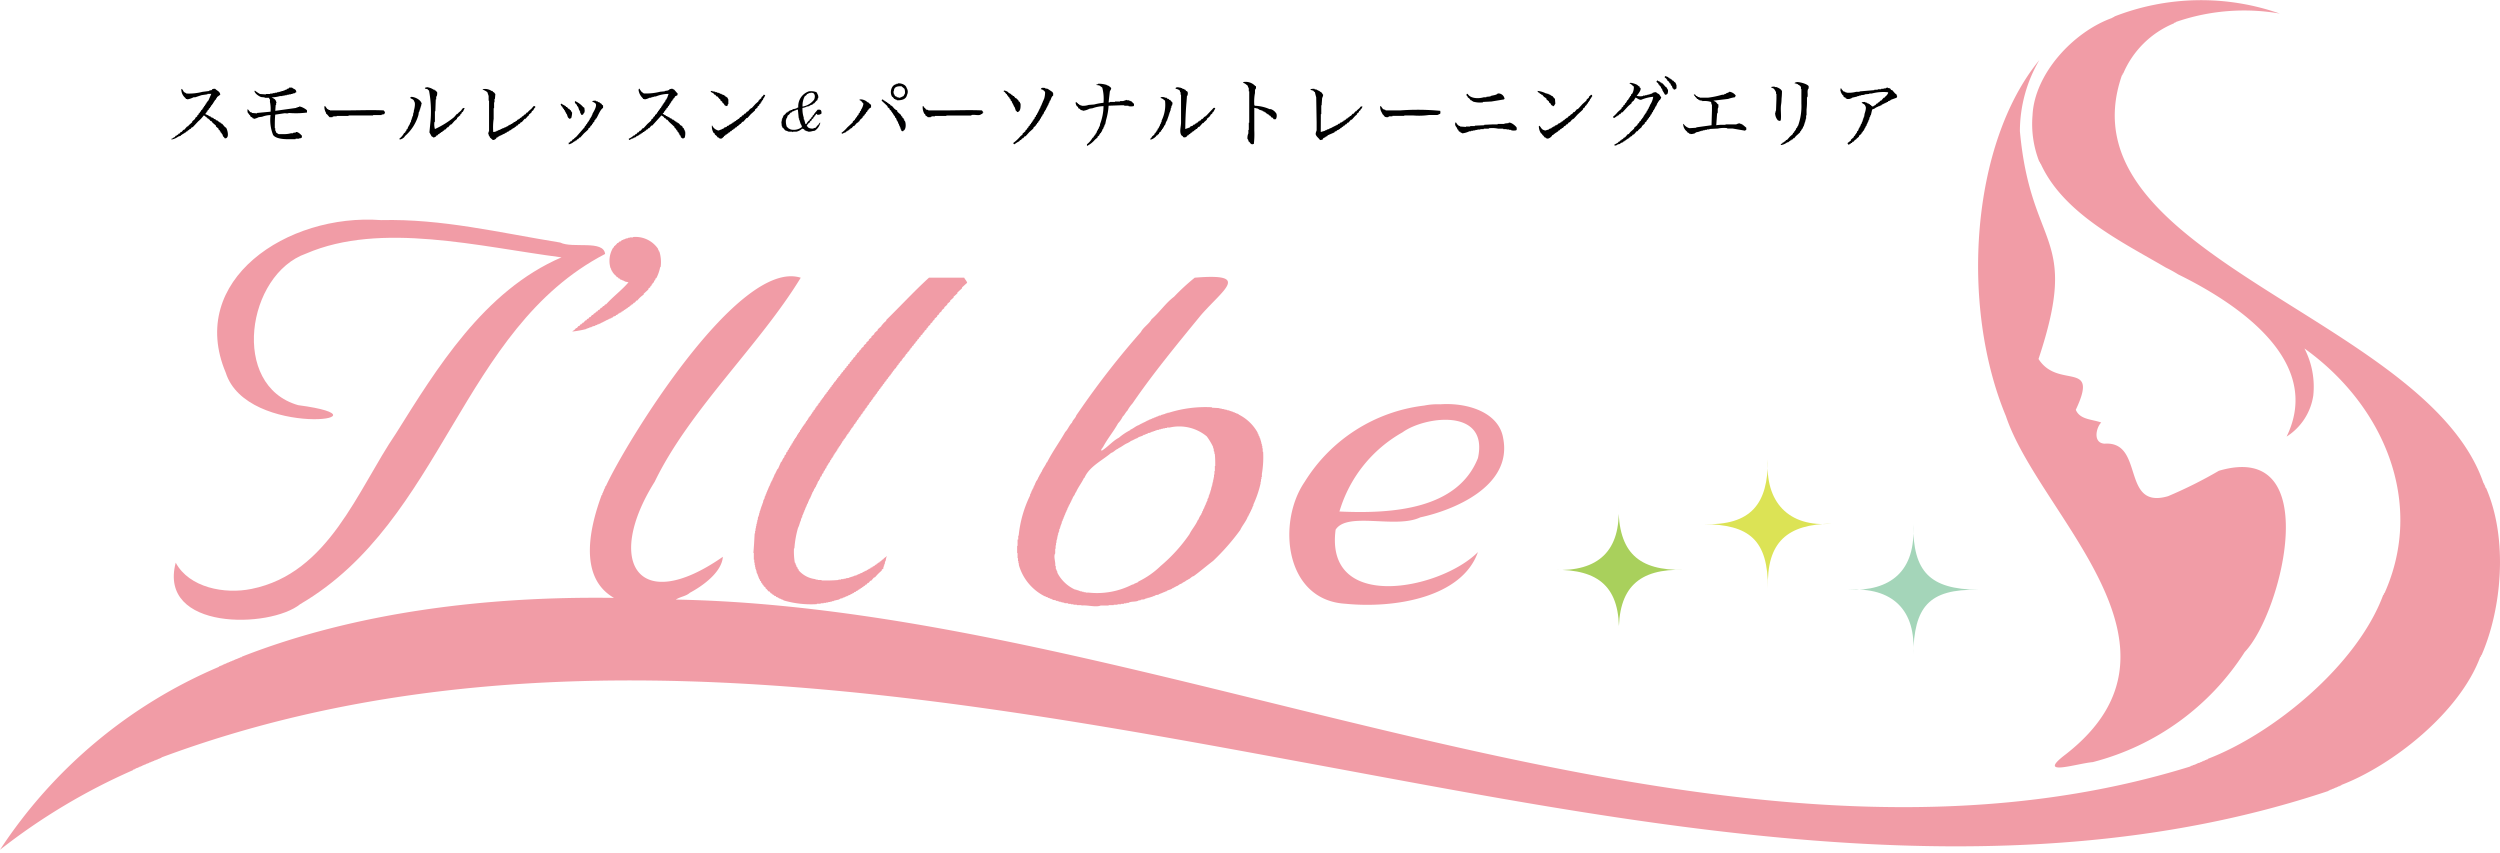 <?xml version="1.0" encoding="UTF-8"?> <svg xmlns="http://www.w3.org/2000/svg" xmlns:xlink="http://www.w3.org/1999/xlink" width="170" height="58" viewBox="0 0 170 58"><defs><clipPath id="clip-path"><rect id="長方形_2" data-name="長方形 2" width="170" height="57.784" fill="none"></rect></clipPath><clipPath id="clip-logo"><rect width="170" height="58"></rect></clipPath></defs><g id="logo" clip-path="url(#clip-logo)"><g id="グループ_1" data-name="グループ 1"><g id="グループ_1-2" data-name="グループ 1" clip-path="url(#clip-path)"><path id="パス_1" data-name="パス 1" d="M54.452,18.882c-2.8,4.6-7.565,8.976-9.934,13.88-3.408,5.43-1.146,9.133,4.636,5.1-.07,1.029-1.32,1.955-2.246,2.448-.251.235-.653.264-.95.461,32.978.614,70.393,21.473,103,11.345-.01-.076.154-.011.144-.086.208-.021.31-.152.518-.173-.014-.07.129-.017.115-.086h.086c-.014-.07.129-.017.115-.086h.087c-.014-.07.129-.017.115-.086,4.419-1.694,10.131-6.327,11.921-11.144.07.014.017-.129.086-.115,2.744-6.12.007-12.741-5.442-16.644a5.668,5.668,0,0,1,.6,3.2,4,4,0,0,1-1.814,2.793c2.471-5.056-3.134-8.95-7.371-11.029a8.97,8.97,0,0,0-.835-.461c-2.95-1.732-6.978-3.664-8.523-7.084-.07.014-.017-.129-.086-.115a6.993,6.993,0,0,1-.461-3.167c.133-2.8,2.762-5.674,5.442-6.623-.014-.07.129-.017.115-.086a16.2,16.2,0,0,1,11.259-.2,14.158,14.158,0,0,0-7.084.576c.014.07-.129.017-.115.086A6.4,6.4,0,0,0,144.379,5c-.07-.014-.017.129-.086.115-4.276,12.3,20.757,16.451,24.591,27.759.07-.014.017.129.086.115v.086c.07-.014.017.129.086.115,1.528,3.522,1.039,8.286-.317,11.374-.07-.014-.017.129-.086.115-1.413,3.784-5.958,7.358-9.445,8.7.014.07-.129.017-.115.086h-.086c.014.07-.129.017-.115.086h-.086c.014.07-.129.017-.115.086-.1-.016-.128.073-.23.058.014.07-.129.017-.115.086-22.505,7.529-47.42,2.154-70.433-2.073-25.224-4.682-52.358-9.347-76.941-.2.014.07-.129.017-.115.086-.065-.018-.087.036-.144.029.01.076-.154.01-.144.086h-.086c.014.07-.129.017-.115.086-.1-.016-.128.073-.23.058.014.07-.129.017-.115.086H9.934c.014.07-.129.017-.115.086-.065-.017-.087.036-.144.029.014.07-.129.017-.115.086H9.474c.014.07-.129.017-.115.086-.1-.017-.117.061-.2.058.014.07-.129.017-.115.086A41.916,41.916,0,0,0,0,57.784,33.4,33.4,0,0,1,14.887,45.345c-.014-.07.129-.017.115-.086.065.018.087-.036.144-.029-.014-.07.129-.017.115-.086h.086c-.014-.07.129-.017.115-.086h.086c-.014-.07.129-.017.115-.086.1.016.128-.073.23-.058-.014-.07.129-.017.115-.086.124,0,.17-.08.288-.086-.01-.076.154-.01.144-.086,7.711-3.016,16.576-4.119,25.311-4-2.492-1.427-1.6-4.922-.835-7,.076.01.011-.154.086-.144-.007-.057.046-.079.029-.144.07.014.017-.129.086-.115v-.086c.07.014.017-.129.086-.115,1.309-2.865,9-15.5,13.246-14.167" transform="translate(0 0)" fill="#f19ca6" fill-rule="evenodd"></path><path id="パス_2" data-name="パス 2" d="M642.184,19.357a9.6,9.6,0,0,0-1.325,4.838c.741,8.13,4.117,6.932,1.266,15.492,1.335,2.093,4.15.026,2.535,3.455.282.677,1.085.634,1.728.864-.344.345-.583,1.393.23,1.44,2.741-.192,1.093,4.516,4.319,3.57a30.29,30.29,0,0,0,3.455-1.728c7.235-2.121,4.285,9.685,1.756,12.324A17.419,17.419,0,0,1,645.812,67.1c-1.124.1-3.915,1.034-1.814-.547,9.412-7.367-1.841-16.243-4.089-22.979-3.127-7.506-2.385-18.539,2.275-24.216" transform="translate(-503.506 -15.276)" fill="#f19ca6" fill-rule="evenodd"></path><path id="パス_3" data-name="パス 3" d="M536.935,24.547a.672.672,0,0,1,.231.086v.029h.057l.029.058h.058l.029.058h.058l.057.086h.058l.029.058.115.086.029.115h.029v.259c-.079.046-.052.071-.173.086l-.058-.086h-.029l-.057-.173-.058-.029-.029-.115-.086-.058V24.95l-.144-.115v-.058h-.029l-.029-.058-.115-.086Z" transform="translate(-423.712 -19.372)" fill-rule="evenodd"></path><path id="パス_4" data-name="パス 4" d="M534.357,25.913c.035.018.042.047.058.058h.057V26h.058l.029.058h.058l.029.058h.057l.2.23.086.058.029.086h.029v.058h.029c.01.211,0,.34-.2.346L534.7,26.6l-.029-.115-.057-.029-.029-.115-.086-.058V26.23l-.086-.058v-.058l-.115-.086c-.018-.06.04-.079.057-.115" transform="translate(-421.652 -20.45)" fill-rule="evenodd"></path><path id="パス_5" data-name="パス 5" d="M401.756,28.151v1.526a5.929,5.929,0,0,1-.029.922.367.367,0,0,1-.144.029c-.033-.033,0-.011-.058-.029l-.115-.144h-.029l-.057-.173h-.029a.771.771,0,0,1,.058-.4v-.23h.029v-.49h.029V27.028h-.029v-.2a1.636,1.636,0,0,1-.086-.2c-.1-.058-.155-.143-.288-.173v-.058a.883.883,0,0,1,.806.259l.058.029v.144c-.116.1-.039.233-.086.4a3.29,3.29,0,0,0-.029.749h.029v.029a2.722,2.722,0,0,1,1.008.23h.086a.708.708,0,0,1,.346.259c.087.078.067.385-.029.432h-.115l-.086-.115h-.057l-.115-.144h-.058l-.058-.086h-.058l-.029-.058h-.058l-.029-.058-.086-.029V28.41l-.115-.029v-.029l-.259-.086v-.029h-.058v-.029l-.259-.058" transform="translate(-316.464 -20.816)" fill-rule="evenodd"></path><path id="パス_6" data-name="パス 6" d="M575.4,26.459c.263-.009.766.141.835.288v.144c-.136.126-.028.4-.086.6h-.029v.259a4.2,4.2,0,0,1-.029.576v.4h-.029v.23h-.029v.115H576v.115h-.029v.086h-.029v.086h-.029v.086h-.029v.058h-.029l-.028.115-.058.029v.058h-.029l-.029.086-.058.029v.058l-.288.259-.115.144h-.058l-.058.086h-.057l-.029.058h-.057l-.029.058h-.058l-.029.058-.115.029a.839.839,0,0,1-.4.173l-.029-.058.115-.058.029-.058h.058l.029-.058h.058l.086-.115h.057l.2-.23.2-.173v-.058l.087-.058v-.058l.057-.029.029-.086h.029l.029-.115.058-.029v-.058h.029v-.058h.029a3.936,3.936,0,0,0,.23-1.526v-.979h-.029V26.8s-.018,0-.029-.058l-.086-.058V26.66h-.058l-.029-.058h-.086v-.029l-.144-.029v-.029h.029v-.029h.086Z" transform="translate(-453.246 -20.88)" fill-rule="evenodd"></path><path id="パス_7" data-name="パス 7" d="M522.057,26.992v.058l.058.029c.068.168-.205.451-.259.547h.058a.886.886,0,0,0,.375,0V27.6h.144v-.029h.115v-.029h.115V27.51h.115v-.029h.086v-.029h.058v-.029a.536.536,0,0,1,.259-.058c.054.083.132.088.2.144.038.031.09.157.144.2-.02.1-.062.111-.086.2h-.057a.235.235,0,0,1-.058.115H523.3v.058l-.057.058V28.2h-.029v.058h-.029v.058l-.057.029V28.4h-.029v.058l-.058.058v.058l-.057.029-.029.115-.057.029-.029.115-.058.029v.058h-.029l-.029.086-.058.029v.058l-.086.058v.058l-.058.029-.029.086-.115.086V29.5l-.2.173v.058l-.23.2-.058.086h-.058l-.2.23H521.6l-.087.115h-.057l-.058.086h-.058l-.058.086h-.057l-.029.058h-.058l-.029.058h-.058l-.029.058h-.058l-.029.058-.173.058-.029.058-.144.029c-.094.042-.073.078-.23.086l-.029-.058.259-.144.029-.058h.058l.057-.086h.058l.058-.086h.058l.086-.115h.058l.2-.23h.058l.115-.144.259-.23v-.058l.23-.2v-.058l.115-.086v-.058l.115-.086v-.058l.086-.058v-.058l.058-.029.029-.086h.029V28.95l.058-.029v-.058l.057-.029v-.058l.058-.029.029-.115.058-.029v-.058l.058-.058v-.058h.029v-.058h.029v-.058h.029v-.058a1.28,1.28,0,0,0,.23-.576,2.63,2.63,0,0,0-.807.2c-.145.039-.352-.161-.4-.144v.029c-.06.049-.068.108-.115.173l-.144.115v.058l-.23.2-.4.432h-.058l-.086.115h-.057l-.058.086h-.057l-.029.058h-.058l-.029.058h-.057v.029c-.039.026-.051.02-.115.029l-.029-.086a1.781,1.781,0,0,0,.317-.317l.259-.23v-.058l.115-.086v-.058l.115-.086v-.058l.086-.058v-.058l.058-.029v-.058l.086-.058v-.058l.058-.029v-.058l.058-.029v-.058l.058-.029.029-.115.058-.029a.883.883,0,0,0,.115-.49c-.106-.062-.151-.166-.288-.2v-.029c.058-.016.025,0,.058-.029a1.489,1.489,0,0,1,.461.144v.029h.058v.029a.243.243,0,0,0,.115.058" transform="translate(-410.562 -21.097)" fill-rule="evenodd"></path><path id="パス_8" data-name="パス 8" d="M349.167,28.243h.086v-.029h.346v-.029h.346v-.029h.2l.259-.086V28.1h.144v.029h.086v.029h.058a.6.6,0,0,1,.144.144l.057.029v.144h-.029V28.5a.891.891,0,0,1-.346,0v-.029h-.288v-.029h-.259l-.806.029a4.3,4.3,0,0,1-.173.979l-.058.288h-.029V29.8h-.029v.086h-.029l-.058.173h-.029l-.057.173h-.029l-.029.086-.058.029V30.4l-.057.029v.058l-.115.086v.058l-.173.144a1.668,1.668,0,0,1-.547.432v-.115a1.442,1.442,0,0,0,.374-.432l.086-.058v-.058l.058-.029V30.46l.058-.029.029-.086h.029l.058-.173h.029v-.058h.029v-.058h.029l.058-.173h.029l.029-.173a3.53,3.53,0,0,0,.23-1.21,2.4,2.4,0,0,0-.749.144l-.2.029a1.22,1.22,0,0,1-.461.144V28.79l-.144-.029-.058-.086h-.058l-.057-.058V28.56l-.087-.058a.526.526,0,0,1-.086-.259h.029v-.029l.144.115v.029h.057l.029.058h.058v.029h.086v.029a1.245,1.245,0,0,0,.49-.058l.374-.029a3.844,3.844,0,0,1,.633-.115,3.012,3.012,0,0,0-.086-1.037l-.2-.144-.2-.029v-.029l.115-.029v-.029a1.867,1.867,0,0,1,.6.086v.029h.086v.029h.058v.029c.089.052.019-.022.086.058h.029v.058h.029c.022.075-.069.183-.086.23l-.086.749" transform="translate(-273.781 -21.282)" fill-rule="evenodd"></path><path id="パス_9" data-name="パス 9" d="M288.414,27.185c-.048-.2-.314-.323-.576-.317V26.9h-.115v.029c-.337.036-.493.557-.288.864h.029l.115.144h.058v.029l.115.029v.029c.371.008.632-.081.691-.374a.453.453,0,0,0-.029-.461m-.115.4h-.029v.058h-.029l-.029.086c-.055.016-.271.155-.346.115v-.029h-.115l-.029-.058h-.057l-.058-.058-.029-.086h-.029c-.008-.1-.053-.172,0-.23.009-.275.218-.328.518-.317l.2.173a.731.731,0,0,1,.029.346" transform="translate(-226.764 -21.204)" fill="#000001" fill-rule="evenodd"></path><path id="パス_10" data-name="パス 10" d="M571.851,30.265l-.115.029v-.029h-.057a.744.744,0,0,1-.2-.547h.029V29.6h.029q.014-.4.029-.806v-.346h-.029v-.115a1.343,1.343,0,0,0-.144-.23c-.068-.049-.149-.054-.2-.115a.773.773,0,0,1,.259-.029v.029h.115c.131.05.338.145.375.288a4.99,4.99,0,0,1-.029.518,2.383,2.383,0,0,1-.029.374c-.057.348.031.778-.029,1.094" transform="translate(-450.768 -22.067)" fill-rule="evenodd"></path><path id="パス_11" data-name="パス 11" d="M137.108,28.1a1.013,1.013,0,0,1,.49.173h.058l.029.058h.058l.058.086h.029a.561.561,0,0,1-.029.317h-.029v.2h-.029q-.015.4-.029.806h-.029v.72h-.029a1.117,1.117,0,0,0,.029.49,5.917,5.917,0,0,0,1.3-.806l.2-.23h.058l.029-.058.173-.144c.083-.084.078-.179.23-.2.024.033,0,0,.029.029l-.115.23-.086.058v.058l-.086.058V30l-.23.2v.058l-.173.144-.2.23h-.058l-.029.058h-.029l-.115.144h-.058l-.115.144h-.058l-.058.086h-.058l-.058.086h-.058l-.029.058h-.058l-.058.086h-.058l-.058.086H137.8l-.029.058a.3.3,0,0,1-.2.086c-.041-.064-.071-.042-.115-.086l-.144-.259.058-.6a7.642,7.642,0,0,0-.086-2.246l-.086-.058v-.029c-.093-.052-.129.021-.2-.086.033-.024,0,0,.029-.029h.086Z" transform="translate(-108.111 -22.175)" fill-rule="evenodd"></path><path id="パス_12" data-name="パス 12" d="M379.816,30.949l.317-.115.029-.058.173-.058.029-.058.115-.029.029-.058h.058l.029-.058h.058l.057-.086h.058l.029-.058h.058l.086-.115H381l.115-.144h.058l.029-.058h.029l.518-.547h.086v.029h.029l-.144.259-.058.029v.058l-.144.115v.058l-.23.2v.058l-.2.173-.029.058H381l-.23.259h-.058l-.115.144h-.058l-.058.086h-.057l-.029.058-.086.029-.029.058-.086.029-.058.086h-.058l-.058.086h-.058l-.029.058a.214.214,0,0,1-.259.058l-.029-.058-.086-.058c-.162-.24-.029-.558-.029-.893V28.616H379.5v-.173h-.029l-.029-.115a.52.52,0,0,0-.288-.115l.029-.086.173-.029v.029h.144v.029h.086v.029l.173.058v.029h.058l.058.086.086.029v.058h.029v.173h-.029V28.7h-.029q-.014.2-.029.4c-.053.584-.078,1.2-.086,1.843" transform="translate(-299.219 -22.174)" fill-rule="evenodd"></path><path id="パス_13" data-name="パス 13" d="M81.72,29.819l1.44-.2v-.029h.086V29.56h.086v-.029c.136-.038.516.195.547.259v.144a5.728,5.728,0,0,1-1.238.029c-.075.065-.231,0-.346.029l-.576.086c-.02.2-.029.454-.029.691V31h.029v.173h.029l.029.115a1.937,1.937,0,0,0,.173.115h.317a1.821,1.821,0,0,0,.518-.058h.144v-.029l.2-.029v-.029c.132-.023.322.156.374.23h.029v.144c-.075.04-.049.051-.173.058-.06.053-.164,0-.259.029v.029h-.518c-.4,0-.848-.061-1.008-.288a2.732,2.732,0,0,1-.173-1.353,1.74,1.74,0,0,0-.576.115l-.23.029a1.2,1.2,0,0,1-.317.115v-.029h-.086v-.029a.323.323,0,0,0-.144-.086.316.316,0,0,0-.086-.144h-.029V30.02l-.058-.029a.383.383,0,0,1-.029-.288c.033.024,0,0,.029.029l.144.173.115.029v.029l.346.029v-.029l.922-.086a2.413,2.413,0,0,0-.029-.6c-.042-.145.034-.185-.058-.288l-.029-.058h-.259c-.067-.056-.2-.024-.288-.058-.143-.052-.412-.235-.432-.4.033-.024,0,0,.029-.029a2.784,2.784,0,0,0,.346.23l.4.029v-.029h.288v-.029h.173v-.029h.144v-.029h.144v-.029h.115v-.029h.115v-.029h.086v-.029h.115v-.029h.086v-.029l.173-.058v-.029l.115-.029.029-.058h.2c.113.123.276.074.288.317l-.086.029v.029l-.173.029v.029h-.115V28.7h-.144v.029H82.5v.029h-.144v.029h-.144v.029h-.173a2.136,2.136,0,0,1-.547.086v.029h.058c.07.08.169.079.2.2h.029v.086h.029c.01.049-.027.049-.029.058v.144h-.029q-.015.2-.029.4" transform="translate(-63.003 -22.282)" fill-rule="evenodd"></path><path id="パス_14" data-name="パス 14" d="M597.385,28.926l-.4.144V29.1h-.057v.029l-.115.029-.029.058h-.058l-.058.058h-.058V29.3h-.058v.029h-.057v.029h-.058v.029h-.058l-.029.058h-.058v.029h-.058V29.5h-.086v.029h-.057v.029h-.058v.029h-.058v.029h-.058v.029c-.063.034-.139.057-.2.086l-.086.374H595.6v.086h-.029v.058h-.029l-.029.173h-.029v.058h-.029v.086h-.029l-.029.115h-.029v.058h-.029v.086l-.058.029v.058h-.028v.058l-.058.058v.058h-.029l-.029.086-.058.029v.058l-.086.058v.058l-.173.144v.058l-.173.144-.029.058h-.057l-.115.144h-.058l-.058.086h-.057l-.029.058h-.058v.029l-.086.029c-.027-.052-.04-.045-.058-.115l.23-.173v-.058l.2-.173v-.058l.086-.058v-.058l.057-.029.029-.086h.029l.029-.115.057-.029.058-.173h.029v-.058h.029v-.058h.029l.058-.173H595v-.086h.028v-.058h.029v-.086h.029v-.086h.029v-.086h.029v-.086h.029c.01-.067.019-.134.029-.2.029-.087.142-.42.058-.518-.044-.165-.183-.145-.259-.259a.6.6,0,0,1,.23-.029c.059.065.064.021.144.058V29.3l.115.029v.029h.058l.029.058h.058v.029a.316.316,0,0,0,.144.086c.048-.071.1-.066.173-.115l.058-.086h.058l.058-.086h.057l.087-.115h.058l.173-.2h.057l.029-.058a.658.658,0,0,0,.23-.288h-.029v-.029a3.1,3.1,0,0,0-1.094.086h-.173v.029l-.317.029v.029l-.259.029v.029h-.115v.029h-.115v.029l-.375.086v.029h-.057v.029h-.087v.029h-.2v-.029h-.057l-.058-.086h-.058l-.057-.058v-.058l-.086-.058v-.058l-.058-.029v-.058h-.029v-.086h-.029a.427.427,0,0,1,.029-.23c.033.033.011,0,.029.058l.144.173.115.029v.029h.087v.029a1.964,1.964,0,0,0,.662-.058h.231v-.029l1.008-.086v-.029h.23V28.35h.23v-.029h.173v-.029h.144v-.029l.144-.029v.029l.144.029.086.115h.058l.2.23.086.058c.033.048,0,.066.058.115Z" transform="translate(-468.411 -22.282)" fill-rule="evenodd"></path><path id="パス_15" data-name="パス 15" d="M328.714,28.422c.034-.127.136-.094.288-.086v.029l.173.029.346.23v.058h.029v.173c-.121.075-.133.216-.2.346h-.029v.058h-.029v.086h-.029l-.058.173h-.029v.058h-.029v.058h-.029v.058h-.029v.058h-.029V29.8l-.057.058v.058l-.058.029-.058.173-.058.029v.058H328.8v.058l-.058.029-.029.115-.058.029V30.5h-.029l-.029.086-.058.029v.058l-.086.058v.058l-.086.058V30.9l-.144.115-.029.086-.259.23-.259.288h-.058l-.115.144h-.058l-.086.115H327.3l-.058.086a1.465,1.465,0,0,0-.317.2c-.058-.017-.025,0-.058-.029s-.012,0-.029-.058a2.6,2.6,0,0,0,.489-.461l.144-.115v-.058l.2-.173v-.058l.115-.086v-.058l.086-.058v-.058l.086-.058v-.058l.086-.058v-.058l.058-.029V30.64l.058-.029v-.058l.058-.029v-.058l.058-.029.029-.115.058-.029.029-.115.058-.029v-.058l.058-.058v-.058h.029V29.92h.029v-.058h.029V29.8h.029v-.058h.029l.058-.173h.029v-.086h.029l.029-.115h.029v-.086h.029v-.058h.029v-.086h.029A1.457,1.457,0,0,0,329,28.6c-.086-.057-.027-.081-.144-.115-.039-.046-.062-.05-.144-.058" transform="translate(-257.935 -22.355)" fill-rule="evenodd"></path><path id="パス_16" data-name="パス 16" d="M57.62,30.373a.918.918,0,0,1,.288.144h.058l.029.058.173.058.029.058.115.029.029.058.115.029.029.058h.058l.029.058h.058l.058.086h.058l.2.23.086.058c.075.108.193.528.058.662-.039.046-.063.05-.144.058l-.086-.115h-.029l-.058-.173h-.029l-.029-.086-.058-.029v-.058l-.058-.029v-.058l-.086-.058v-.058l-.173-.144V31.15l-.23-.2-.086-.115h-.058l-.058-.086-.086-.058v-.029h-.058l-.029-.058h-.029l-.029-.058H57.62v-.029a.225.225,0,0,0-.115-.058,2.152,2.152,0,0,1-.374.4l-.374.4H56.7l-.086.115h-.058l-.058.086h-.058l-.058.086h-.058l-.029.058-.086.029v.029h-.058l-.029.058h-.058l-.029.058h-.058l-.029.058-.173.058a1.046,1.046,0,0,1-.461.2v-.058h.058c.047-.072.1-.066.173-.115l.058-.086h.058l.029-.058h.058l.058-.086h.058l.086-.115h.058l.115-.144h.058l.2-.23h.058l.058-.086.23-.2v-.058l.2-.173v-.058l.144-.115v-.058l.086-.058v-.058l.086-.058v-.058l.086-.058v-.058l.086-.058V30l.058-.029v-.058l.058-.029v-.058l.058-.029v-.058l.058-.029v-.058l.058-.029v-.058l.058-.029V29.48l.058-.029.2-.461h-.259v.029l-.4.058-.432.144h-.115a1.365,1.365,0,0,1-.432.144v-.029H56.3l-.029-.058a.767.767,0,0,1-.288-.6c.033-.024,0,0,.029-.029.033.024,0,0,.029.029.059.048.069.116.115.173.034.042.131.065.173.115a3.666,3.666,0,0,0,1.094-.115l.461-.058V28.76l.173-.029.029-.058a.452.452,0,0,1,.2-.029c.12.139.321.164.346.4l-.23.173v.058l-.058.029v.058l-.086.058v.058l-.058.029v.058l-.058.029v.058l-.058.029v.058l-.086.058v.058l-.058.029v.058L57.85,30v.058l-.086.058v.058l-.058.029-.029.086h-.029l-.029.086" transform="translate(-43.654 -22.606)" fill-rule="evenodd"></path><path id="パス_17" data-name="パス 17" d="M156.424,31.618a.627.627,0,0,0,.23-.058v-.029h.086V31.5h.058v-.029h.086v-.029h.058v-.029H157v-.029h.058v-.029h.086V31.33l.173-.058v-.029l.115-.029.029-.058h.058v-.029h.058l.058-.058h.058v-.029l.086-.029.029-.058.115-.029.029-.058h.058l.058-.086h.058l.029-.058h.058l.029-.058.086-.029.058-.086h.058l.086-.115h.058l.115-.144h.058l.058-.086.2-.173.144-.173h.086c.024.033,0,0,.029.029v.058c-.078.05-.09.126-.144.2l-.086.058-.029.086-.173.144v.058l-.058.029-.173.2h-.058l-.2.23H158.3l-.086.115h-.058l-.086.115h-.058l-.058.086h-.058l-.029.058-.086.029v.029h-.058l-.029.058h-.058l-.029.058h-.058v.029h-.058l-.029.058-.115.029-.029.058h-.058l-.058.058h-.058v.029h-.058v.029h-.058v.029h-.058v.029h-.058v.029h-.058l-.058.058h-.058l-.029.058h-.058l-.029.058a.3.3,0,0,1-.23.115l-.2-.173v-.058l-.058-.029v-.058h-.029v-.086h-.029l.029-.173h.029v-2.1h-.029V29.17l-.086-.259a1.046,1.046,0,0,0-.317-.173v-.029a.786.786,0,0,1,.6.115h.058l.058.086h.058v.029c.042.039.039.014.058.086h.029l-.029.346h-.029v.23h-.029v.4h-.029v.72a4.138,4.138,0,0,0-.029.893" transform="translate(-122.878 -22.642)" fill-rule="evenodd"></path><path id="パス_18" data-name="パス 18" d="M203.516,28.645h.058V28.7c.048.039.072.1.115.144s.105.068.144.115a3.808,3.808,0,0,0,1.123-.115l.317-.029v-.029h.115V28.76h.115v-.029h.058V28.7a.414.414,0,0,1,.23-.058c.05.056.067.024.115.058l.2.23h.029v.144a.848.848,0,0,1-.173.086.225.225,0,0,1-.058.115h-.029l-.029.086-.058.029v.058l-.058.029-.029.086h-.029v.058l-.058.029v.058l-.058.029V29.8l-.058.029-.029.086-.086.058v.058l-.086.058v.058l-.058.029-.029.086-.086.058.029.029a.709.709,0,0,0,.2.115v.029h.058v.029h.058v.029h.058v.029h.058l.029.058.115.029.029.058.115.029.029.058h.058l.029.058h.058l.029.058h.058l.029.058h.058l.115.144h.058v.029l.086.058v.058l.086.058v.058h.029v.058h.029v.086h.029a1.035,1.035,0,0,1-.029.432c-.06.031-.051.046-.144.058-.027-.034-.1-.059-.115-.086l-.029-.115-.058-.029-.029-.115h-.029l-.029-.086-.058-.029V31.5l-.086-.058V31.38l-.115-.086v-.058l-.374-.346-.115-.144h-.058l-.058-.086-.086-.029-.029-.058a.477.477,0,0,0-.2-.115v.029l-.6.662h-.058l-.144.173h-.058l-.058.086h-.058l-.058.086h-.058l-.058.086H203.8l-.029.058h-.058l-.029.058h-.058l-.029.058h-.058l-.029.058h-.058l-.058.058h-.058l-.029.058-.173.058v.029l-.144.029v.029h-.058V32.1l-.086.029V32.1c-.033-.033-.012,0-.029-.058a1.2,1.2,0,0,0,.346-.23h.058l.058-.086h.058l.086-.115h.058l.086-.115h.058l.144-.173h.058l.259-.288.259-.23v-.058l.144-.115v-.058l.115-.086V30.43l.115-.086.029-.086.058-.029v-.058l.058-.029v-.058l.086-.058V29.97l.058-.029.029-.086h.029V29.8l.058-.029v-.058l.058-.029v-.058l.058-.029v-.058l.058-.029.029-.115.058-.029v-.058h.029l.115-.317a2.325,2.325,0,0,0-.864.173h-.115v.029h-.115v.029h-.086v.029h-.115a.968.968,0,0,1-.346.115v-.029H203.8l-.029-.058a.921.921,0,0,1-.288-.576c.033-.033.012,0,.029-.058" transform="translate(-160.064 -22.606)" fill="#000001" fill-rule="evenodd"></path><path id="パス_19" data-name="パス 19" d="M423.307,31.581l.288-.086v-.029h.087v-.029h.057v-.029l.144-.029v-.029l.173-.058v-.029h.058v-.029h.058v-.029h.058v-.029h.058v-.029h.058l.058-.058h.058l.029-.058.115-.029.029-.058.115-.029V30.89l.086-.029.029-.058h.058l.029-.058h.058l.058-.086h.057l.029-.058.086-.029.058-.086h.058l.115-.144h.058l.144-.173h.058l.029-.058.173-.144c.058-.058.091-.164.173-.115.058.016.025,0,.058.029h-.029l-.057.115-.057.029v.058l-.115.086v.058l-.144.115V30.4l-.115.086-.23.259h-.058l-.173.2h-.058l-.086.115h-.057l-.058.086h-.058l-.058.086h-.058l-.057.086h-.058l-.029.058-.086.029v.029l-.115.029-.029.058-.115.029-.029.058-.461.2-.029.058h-.057V31.9h-.058v.029c-.1.057-.166.045-.2.173l-.173.029c-.077-.132-.234-.217-.288-.374-.029-.085.043-.238.057-.288v-.547q-.014-.849-.029-1.7c-.028-.1-.067-.241-.086-.346l-.086-.058v-.029c-.084-.055-.171-.027-.23-.115a.894.894,0,0,1,.288-.029v.029l.173.029v.029h.057v.029h.058v.029h.058v.029c.1.055.171.082.2.2h.029c.037.069-.048.227-.058.259l-.029.4v.086h-.029v.6h-.029Z" transform="translate(-333.495 -22.605)" fill-rule="evenodd"></path><path id="パス_20" data-name="パス 20" d="M323.73,29.191a.657.657,0,0,1,.288.115l.029.058h.058v.029l.086.029.029.058h.057l.058.086h.058l.115.144h.058l.029.058.115.086v.058l.086.058c.033.05,0,.065.058.115.011.263,0,.552-.23.576l-.058-.086h-.029l-.086-.259h-.029v-.058h-.029V30.2h-.029v-.058h-.029v-.058h-.029v-.058h-.029l-.029-.115-.058-.029-.029-.115-.058-.029v-.058l-.086-.058v-.058l-.086-.058V29.45l-.058-.029-.086-.115-.086-.058.029-.058" transform="translate(-255.456 -23.037)" fill-rule="evenodd"></path><path id="パス_21" data-name="パス 21" d="M230.338,30.336l-.115.029v-.029c-.127-.034-.077-.069-.144-.144l-.086-.058v-.058l-.144-.115V29.9l-.057-.029-.144-.173h-.058l-.086-.115h-.058l-.058-.086c-.083-.058-.149-.056-.2-.144a.3.3,0,0,1,.115-.029v.029l.2.029v.029h.115v.029l.173.029V29.5h.057v.029h.086v.029l.173.058v.029h.058l.058.086h.058v.029l.058.029c.033.046,0,.066.057.115v.317h-.029l-.029.115" transform="translate(-180.868 -23.145)" fill="#000001" fill-rule="evenodd"></path><path id="パス_22" data-name="パス 22" d="M495.932,29.328a1.571,1.571,0,0,1,.576.173h.086v.029h.086v.029l.115.029v.029h.058l.029.058h.057l.144.173h.029q.014.173.029.346c-.034.037-.087.2-.173.173v-.029c-.119-.031-.112-.087-.173-.173l-.086-.058v-.058l-.173-.144v-.058l-.086-.058V29.76h-.058l-.144-.173h-.058l-.029-.058H496.1l-.058-.086h-.057v-.029c-.043-.04-.038-.015-.058-.086" transform="translate(-391.377 -23.145)" fill-rule="evenodd"></path><path id="パス_23" data-name="パス 23" d="M545.163,31.876a2.344,2.344,0,0,1,.4-.029h.23v-.029h.72c.065-.019.173-.094.288-.058v.029h.086v.029h.058l.029.058h.057V31.9l.173.144v.144a.214.214,0,0,0-.086.058l-.835-.144h-.375v-.029a1.939,1.939,0,0,0-.634.029l-.576.029v.029h-.173v.029h-.144v.029h-.115v.029h-.115v.029h-.115v.029l-.259.058v.029h-.057v.029a.953.953,0,0,1-.317.058v-.029h-.086l-.029-.058h-.058l-.058-.086a.645.645,0,0,1-.259-.518h.029a.671.671,0,0,0,.4.288l.461-.029V32.02l1.037-.144q.014-.5.029-1.008v-.4h-.029l-.029-.173a1.429,1.429,0,0,0-.6-.058v-.029l-.2-.029v-.029h-.058l-.029-.058h-.058l-.086-.115-.057-.029v-.058h-.029a.227.227,0,0,1-.057-.115c.16.025.088.056.173.115h.057l.029.058.144.029V30h.576a5.878,5.878,0,0,0,.95-.2h.115v-.029h.058v-.029h.086v-.029c.086-.042.173-.048.23-.115a.641.641,0,0,1,.432.259l-.057.115a2.572,2.572,0,0,0-.461.115l-.979.115v.029h.058v.029l.086.029.115.144.058.029v.2c-.078.089-.019.268-.058.4h-.029q-.029.4-.058.806" transform="translate(-428.456 -23.36)" fill-rule="evenodd"></path><path id="パス_24" data-name="パス 24" d="M475.117,30.147a.424.424,0,0,1,.461.374h-.029v.029l-.864.144-.576.029v.029a1.7,1.7,0,0,1-.691-.058v-.029h-.058l-.029-.058h-.058l-.086-.115-.115-.086v-.058h-.029a.206.206,0,0,1-.058-.144h.029v-.029h.058c.164.3.685.351,1.094.23h.173v-.029l.288-.029V30.32c.171-.057.388-.053.49-.173" transform="translate(-373.268 -23.791)" fill-rule="evenodd"></path><path id="パス_25" data-name="パス 25" d="M233.109,30.557a.278.278,0,0,1,.115.029c-.016.058,0,.025-.029.058-.022.1-.074.13-.115.2V30.9l-.058.029v.058l-.058.029v.058l-.058.029v.058l-.086.058v.058l-.115.086v.058l-.173.144v.058l-.288.259-.23.259h-.058l-.23.259h-.058l-.115.144H231.5v.029l-.086.058-.029.058h-.058l-.058.086h-.058l-.058.086h-.058l-.058.086h-.058l-.057.086h-.058l-.058.086h-.058l-.057.086h-.058l-.029.058h-.058l-.058.086h-.058l-.029.086h-.029a.238.238,0,0,1-.2.115v-.029h-.086l-.029-.058H230l-.086-.115-.115-.086v-.058l-.086-.058a.865.865,0,0,1-.115-.489h.029a.563.563,0,0,0,.374.317V33l.2-.058v-.029h.086v-.029h.058v-.029h.058l.029-.058.173-.058.029-.058.115-.029.029-.058h.058v-.029h.058v-.029l.086-.029.029-.058h.058l.029-.058h.058v-.029l.086-.029.029-.058h.058l.029-.058.086-.029.086-.115h.058l.086-.115h.058l.086-.115h.058l.115-.144h.058l.144-.173h.029l.029-.058h.058l.259-.288.2-.173V30.96l.057-.029V30.9l.144-.115V30.73c.053-.074.111-.048.144-.173" transform="translate(-181.191 -24.115)" fill="#000001" fill-rule="evenodd"></path><path id="パス_26" data-name="パス 26" d="M499.883,30.557c.086.022.076.018.086.115-.07.046-.019.022-.058.086h-.029v.058l-.058.029V30.9H499.8v.058l-.058.029v.058l-.058.029v.058l-.086.058v.058l-.115.086v.058l-.144.115v.058l-.374.346-.259.288h-.058l-.029.058h-.029l-.144.173h-.058l-.115.144h-.058l-.086.115h-.058l-.086.115-.087.029-.029.058h-.057l-.058.086h-.058l-.058.086-.087.029-.029.058h-.058l-.029.058h-.058l-.057.086h-.057l-.029.058a.522.522,0,0,1-.317.2v-.029h-.086l-.029-.058h-.058l-.115-.144-.058-.029v-.058l-.086-.058a.883.883,0,0,1-.144-.49h.029v-.029c.13.112.146.289.374.317V33l.288-.086v-.029l.173-.058.029-.058h.058l.058-.058h.058l.029-.058.115-.029V32.6l.087-.029.029-.058.115-.029v-.029l.086-.029.029-.058h.058l.029-.058.086-.029.058-.086h.058l.029-.058.086-.029.086-.115h.058l.087-.115h.057l.115-.144h.058l.173-.2h.058l.317-.346.259-.23.029-.086.144-.115V30.7c.036-.05.1-.074.144-.144" transform="translate(-391.699 -24.115)" fill-rule="evenodd"></path><path id="パス_27" data-name="パス 27" d="M129.6,31.24c.288,0,.7.232.72.49H130.3l-.029.173h-.029v.115h-.029V32.1h-.029v.086h-.029v.086h-.029l-.029.2a3,3,0,0,1-.922,1.44l-.029.058a.6.6,0,0,1-.317.173l-.029-.058a1.146,1.146,0,0,0,.317-.374l.086-.058V33.6l.058-.029.029-.115.058-.029.058-.173h.029V33.2h.029V33.14h.029l.058-.173h.029l.029-.173h.029v-.086h.029v-.086h.029v-.086h.029l.029-.23h.029V32.19c.046-.14.127-.525.029-.634-.048-.181-.193-.152-.288-.259a.213.213,0,0,0,.086-.058" transform="translate(-101.644 -24.654)" fill-rule="evenodd"></path><path id="パス_28" data-name="パス 28" d="M371.678,31.377V31.32a.437.437,0,0,1,.317.029h.086l.029.058.115.029.029.058h.058l.173.2-.029.173h-.029v.058H372.4v.115h-.029l-.029.2h-.029v.086h-.029v.086h-.029V32.5h-.029v.086H372.2v.086h-.029v.086h-.029l-.029.144h-.029v.058h-.029l-.086.259-.058.029-.029.115h-.029l-.029.086-.057.029v.058l-.058.029v.058l-.144.115V33.8l-.115.086v.029h-.058l-.029.058a.776.776,0,0,1-.374.23l-.029-.058c.1-.059.083-.089.144-.173l.144-.115V33.8l.087-.058v-.058l.058-.029v-.058l.058-.029.029-.115.058-.029.029-.115h.029l.058-.173h.029v-.086h.029V32.99h.029V32.9a2.408,2.408,0,0,0,.23-1.353c-.1-.059-.147-.142-.288-.173" transform="translate(-292.75 -24.705)" fill-rule="evenodd"></path><path id="パス_29" data-name="パス 29" d="M272.628,32.057a.711.711,0,0,1,.547.2h.058v.029l.173.144V32.6l-.173.115v.058l-.086.058v.058l-.086.058v.058l-.086.058v.058l-.086.058v.029l-.058.029v.058l-.2.173v.058l-.086.058-.029.058h-.058l-.2.23H272.2l-.115.144h-.058l-.058.086h-.058l-.029.058-.086.029v.029h-.057l-.029.058c-.081.051-.17.046-.23.115-.058-.016-.025,0-.058-.029h-.029v-.029a2.129,2.129,0,0,0,.4-.374l.374-.346v-.058l.144-.115v-.058l.086-.058v-.058l.058-.029V33.18l.086-.058.029-.115.058-.029.029-.115.058-.029v-.058a.992.992,0,0,0,.173-.432c-.091-.077-.125-.195-.259-.23Z" transform="translate(-214.174 -25.298)" fill="#000001" fill-rule="evenodd"></path><path id="パス_30" data-name="パス 30" d="M284.394,32.059l.086.029v.029h.058l.029.058h.058l.029.058h.058l.029.058h.058l.058.086h.058l.086.115h.057l.173.2.086.058v.029h.058l.057.058v.058l.259.23v.058l.086.058V33.3l.086.058v.058h.029l.029.115h.029c.081.187.081.6-.115.662v.029h-.086c-.017-.034-.049-.043-.057-.058V34.1h-.029l-.029-.144H285.6v-.086h-.029v-.058h-.029v-.086h-.029l-.058-.173h-.029V33.5H285.4l-.058-.173-.058-.029-.029-.115-.058-.029V33.1l-.058-.029v-.058l-.058-.029v-.058l-.058-.029v-.058l-.115-.086v-.058l-.144-.115V32.52l-.4-.374.029-.086" transform="translate(-224.413 -25.3)" fill="#000001" fill-rule="evenodd"></path><path id="パス_31" data-name="パス 31" d="M183.431,35.435v-.115h.058l.058-.086h.058l.115-.144h.058l.029-.058.144-.115.576-.662V34.2l.086-.058v-.058l.058-.029.029-.086h.029v-.058l.058-.029.029-.086h.029l.029-.115.058-.029v-.058l.058-.058v-.058h.029v-.058h.029v-.058c.051-.1.3-.477.23-.662-.038-.1-.194-.123-.259-.2a.775.775,0,0,1,.259-.029V32.5l.144.029v.029l.115.029.029.058h.058l.086.115.058.029v.173c-.2.12-.328.513-.461.72l-.058.029v.058l-.058.029-.029.115-.086.058v.058l-.058.029v.058l-.115.086v.058l-.144.115v.058l-.288.259-.259.288h-.058l-.086.115h-.058l-.058.086h-.058l-.029.058h-.058a.772.772,0,0,1-.374.2" transform="translate(-144.759 -25.623)" fill="#000001" fill-rule="evenodd"></path><path id="パス_32" data-name="パス 32" d="M185.439,32.606a1.525,1.525,0,0,1,.547.4l.086.058.029.259h-.029v.086h-.029c-.052.093-.04.128-.173.144l-.029-.086h-.029v-.058h-.029V33.3h-.029V33.24h-.029l-.086-.259-.058-.029-.029-.115h-.029c-.073-.09-.119-.112-.086-.23" transform="translate(-146.335 -25.732)" fill="#000001" fill-rule="evenodd"></path><path id="パス_33" data-name="パス 33" d="M180.836,33.454l.086-.029v.029l.259.144.029.058h.058l.086.115h.058l.058.086h.029c.048.053.06.126.115.173a1.362,1.362,0,0,1-.058.374.217.217,0,0,0-.086.058c-.058-.016-.025,0-.058-.029-.125-.077-.1-.189-.173-.317h-.029v-.058h-.029V34l-.058-.058v-.058l-.058-.029V33.8l-.058-.029v-.058l-.058-.029v-.058h-.029a.371.371,0,0,1-.086-.173" transform="translate(-142.711 -26.378)" fill="#000001" fill-rule="evenodd"></path><path id="パス_34" data-name="パス 34" d="M104.622,34.245h.058l.144.2h.058l.029.058H105v.029h1.094c.845,0,1.734-.039,2.563,0,.046.079.071.052.086.173-.034.027-.039.073-.058.086l-.173.029v.029h-.576v.029h-1.67v.029h-.806v.029h-.23v.029h-.058v.029h-.2l-.173-.2-.058-.029v-.058a.768.768,0,0,1-.115-.461" transform="translate(-82.565 -27.025)" fill-rule="evenodd"></path><path id="パス_35" data-name="パス 35" d="M297.614,34.245h.058l.029.086.058.029.086.115.144.029v.029h1.094c.845,0,1.734-.039,2.563,0a.382.382,0,0,0,.086.115v.029H301.7c-.02.084-.032.094-.115.115-.136.132-.446,0-.662.058v.029h-1.7v.029h-.777v.029h-.23v.029h-.058v.029h-.2c-.043-.065-.13-.083-.173-.144v-.058l-.058-.029a.915.915,0,0,1-.115-.518" transform="translate(-234.869 -27.025)" fill-rule="evenodd"></path><path id="パス_36" data-name="パス 36" d="M445.123,34.245h.058l.144.2.173.058v.029h1.008a16.258,16.258,0,0,1,2.707.029.361.361,0,0,1,0,.2c-.055.024-.144.069-.2.086h-.576a4.73,4.73,0,0,1-1.066.029h-.6v.029h-.806v.029h-.23v.029h-.057v.029a.421.421,0,0,1-.23-.029l-.144-.173h-.029v-.058a.758.758,0,0,1-.144-.49" transform="translate(-351.28 -27.025)" fill-rule="evenodd"></path><path id="パス_37" data-name="パス 37" d="M254.558,31.612h-.029v.058l-.058.029-.144.173-.144.029v.029c-.231,0-.353-.03-.432-.173h-.029a.586.586,0,0,1,.173-.23l.058-.029v-.058l.115-.086V31.3l.115-.086v-.058l.058-.029.029-.086h.029a.226.226,0,0,0,.058-.115c.068.019.054.008.086.058a.352.352,0,0,0,.288-.086c0-.1-.005-.184-.058-.23s-.017.021-.058-.029h-.144l-.144.173H254.3v.058l-.086.058v.058l-.086.058v.058l-.086.058v.058l-.115.086v.058l-.058.029a.839.839,0,0,0-.173.23h-.058l-.086-.317h-.029V31.18a1.886,1.886,0,0,1-.086-.662.734.734,0,0,0,.288-.086l.173-.029v-.029h.058v-.029l.173-.058.029-.058h.058l.173-.2.058-.029v-.058h.029v-.086h.029a.378.378,0,0,0-.058-.288c-.018-.07-.03-.063-.058-.115a1.028,1.028,0,0,0-.518-.058,1.07,1.07,0,0,0-.72,1.094l-.086.029v.029h-.086v.029l-.2.029v.029h-.058v.029h-.086v.029l-.115.029-.029.058h-.058l-.029.058h-.058l-.086.115-.115.086v.058h-.029l-.029.115h-.029V31.3h-.029v.144h-.029l.029.317c.058.049.024.067.058.115h.029l.144.173a1.856,1.856,0,0,1,.23.086h.259v.029c.056.009.058-.029.058-.029h.23a.873.873,0,0,0,.374-.2.25.25,0,0,1,.173.086v.029h.058v.029h.058V32.1h.086v.029a.645.645,0,0,0,.317-.029l.173-.029a.882.882,0,0,0,.374-.547c-.114.034-.036.008-.086.086m-.979-1.872.115-.086.058-.086h.058v-.029h.058V29.51h.115v-.029l.2.029v.029c.125.081.1.309.029.432a1.253,1.253,0,0,1-.777.461,1.366,1.366,0,0,1,.144-.691m-.979,2.246v-.029l-.115-.029V31.9l-.115-.086a1.027,1.027,0,0,1-.058-.518h.029v-.086h.029l.058-.173.086-.058.115-.144h.058l.029-.058.173-.058v-.029h.086v-.029l.144-.029q.029.3.058.6h.029v.115h.029v.086h.029v.086h.029v.086h.029v.058h.029c.036.081-.007.085.058.144a.892.892,0,0,1-.806.173" transform="translate(-198.868 -23.183)" fill="#000001" fill-rule="evenodd"></path><path id="パス_38" data-name="パス 38" d="M469.346,39.435l.086.058v.058l.115.086v.029l.115.029v.029l.4.029v-.029h.288v-.029h.317v-.029l.634-.029v-.029l.6-.029h.317V39.55h.461v-.029l.288-.029v-.029c.176-.046.509.246.547.346v.144h-.029v.029a.831.831,0,0,1-.346,0v-.029H473v-.029h-.173V39.9h-.23v-.029h-.345a1.94,1.94,0,0,0-.634-.029v.029h-.346V39.9h-.23v.029h-.2v.029H470.7v.029h-.144v.029h-.144v.029H470.3a1.409,1.409,0,0,1-.489.144c-.051-.057-.064-.024-.115-.058l-.029-.058h-.058l-.058-.058v-.058l-.086-.058v-.058c-.082-.122-.187-.206-.115-.4" transform="translate(-370.377 -31.121)" fill-rule="evenodd"></path><path id="パス_39" data-name="パス 39" d="M85.388,73.163c-9.808,5.1-11.007,18.124-20.733,23.813-2.056,1.668-9.686,1.811-8.466-2.821.911,1.7,3.326,2.161,5.154,1.785,5.275-1.062,7.2-6.719,9.82-10.567,2.74-4.366,5.968-9.706,11.259-11.979-5.571-.72-12.284-2.452-17.363-.259-4.038,1.415-5.177,8.985-.547,10.309,6.988.927-3.5,2.331-4.924-2.217-2.636-6.264,4.169-10.841,10.568-10.366,4.156-.1,8.006.849,12.18,1.526.838.42,2.95-.2,3.052.777" transform="translate(-44.24 -55.894)" fill="#f19ca6" fill-rule="evenodd"></path><path id="パス_40" data-name="パス 40" d="M188.778,76.447a1.855,1.855,0,0,1,1.7.806v.058h.029l.029.115h.029a2.436,2.436,0,0,1,.086,1.065h-.029a2.83,2.83,0,0,1-.259.749l-.058.029-.029.115-.058.029-.029.115-.086.058v.058l-.058.029v.058l-.086.058v.058l-.144.115v.058l-.317.288v.058a1.762,1.762,0,0,0-.432.4h-.058l-.115.144h-.058l-.086.115h-.057l-.058.086h-.058l-.058.086-.086.029-.029.058h-.058l-.029.058-.086.029V81.4h-.058l-.029.058h-.058l-.029.058H188l-.029.058-.115.029v.029l-.086.029-.029.058h-.058v.029h-.058l-.029.058-.173.058-.029.058h-.058l-.058.058h-.058V82h-.058v.029h-.058v.029h-.058v.029l-.115.029v.029h-.058v.029h-.058v.029h-.058v.029H186.7v.029l-.115.029v.029h-.058v.029h-.086v.029l-.115.029v.029h-.086v.029h-.058v.029l-.173.029v.029h-.058v.029h-.086v.029h-.086v.029H185.7v.029h-.086V82.7a6.841,6.841,0,0,1-.95.173V82.84a.523.523,0,0,0,.23-.2h.058l.115-.144h.058l.086-.115h.058l.029-.058h.029l.029-.058h.058l.115-.144h.058l.086-.115h.058l.086-.115h.058l.115-.144h.058l.086-.115h.058l.029-.058h.029l.029-.058h.058l.086-.115h.058l.115-.144h.058l.086-.115h.058l.086-.115h.058c.476-.532,1.063-.958,1.526-1.5l-.259-.058v-.029h-.058v-.029h-.086v-.029l-.173-.058-.029-.058H187.8l-.058-.086h-.058a.876.876,0,0,0-.23-.23V78.9l-.058-.029v-.058l-.058-.029v-.058h-.029v-.058h-.029v-.086h-.029a1.726,1.726,0,0,1,.173-1.411l.058-.029v-.058a.869.869,0,0,0,.23-.23h.058l.058-.086.115-.029.029-.058h.058v-.029h.058V76.62h.086v-.029h.058v-.029h.086v-.029h.115V76.5h.115v-.029h.23Z" transform="translate(-145.729 -60.33)" fill="#f19ca6" fill-rule="evenodd"></path><path id="パス_41" data-name="パス 41" d="M254.9,89.561h2.419c.056.124.166.211.2.346l-.346.317v.058l-.317.288v.058l-.259.23v.058l-.23.2v.058l-.2.173V91.4l-.2.173v.058l-.173.144v.058l-.173.144v.058l-.144.115v.058l-.173.144v.058c-.058.017-.085.067-.115.115h-.029v.058l-.144.115v.058l-.144.115v.058l-.058.029v.029l-.058.029v.058l-.144.115v.058l-.115.086v.058l-.144.115v.058l-.115.086v.058l-.115.086v.058l-.115.086V94l-.115.086v.058l-.115.086v.058l-.058.029v.029l-.058.029v.058l-.058.029-.029.086-.115.086v.058l-.115.086v.058l-.058.029-.029.086-.115.086v.058l-.058.029-.029.086-.115.086v.058l-.086.058v.058l-.086.058v.058l-.058.029-.029.086-.115.086v.058l-.086.058-.029.086-.058.029v.058l-.058.029-.029.086-.086.058V96.3l-.058.029-.029.086-.086.058v.058l-.086.058v.058l-.086.058v.058l-.086.058v.058l-.086.058v.058l-.086.058v.058l-.086.058v.058l-.086.058v.058l-.058.029v.058l-.086.058v.058l-.086.058v.058l-.086.058v.058l-.058.029v.058l-.058.029-.029.086-.086.058v.058l-.058.029v.058l-.086.058v.058l-.058.029v.058l-.086.058v.058l-.058.029v.058l-.086.058v.058l-.058.029v.058l-.086.058v.058l-.058.029v.058l-.086.058v.058l-.058.029v.058l-.086.058v.058h-.029l-.029.086-.058.029v.058l-.086.058v.058h-.029l-.029.086-.058.029v.058l-.086.058v.058l-.058.029v.058h-.029l-.029.086-.058.029v.058l-.086.058v.058l-.058.029v.058h-.029l-.029.086-.058.029v.058l-.086.058v.058l-.058.029-.029.086H249v.058l-.058.029v.058l-.058.029v.058l-.058.029v.058l-.058.029v.058l-.058.029-.029.115-.058.029v.058l-.058.029v.058l-.058.029v.058l-.058.029-.029.115h-.029l-.029.086-.058.029v.058h-.029v.058l-.058.029-.029.115h-.029l-.029.086-.058.029v.058h-.029v.058l-.058.029-.057.173-.058.029-.029.115-.058.029-.058.173-.058.029-.058.173-.058.029c-.03.081-.041.177-.115.23v.058l-.058.029-.057.173H247.3v.058h-.029v.058h-.029v.058l-.058.058v.058l-.058.029-.058.173h-.029v.058h-.029l-.058.173h-.029v.086H246.9l-.029.115h-.029v.058h-.029v.058h-.029l-.058.173H246.7v.086h-.029v.058h-.029l-.029.115h-.029v.086h-.029l-.029.115h-.029v.086h-.029v.058h-.029v.086h-.029v.058h-.029v.086h-.029v.058h-.029l-.029.173h-.029v.058h-.029l-.029.173h-.029v.086h-.029v.086h-.029v.086h-.029v.086h-.029v.086h-.029a6.7,6.7,0,0,0-.259,1.44h-.029a4.5,4.5,0,0,0,.058.979h.029V109h.029v.086h.029v.058h.029v.086l.058.029.029.115.058.029v.058a1.768,1.768,0,0,0,1.152.6v.029h.144v.029h.259v.029a10.415,10.415,0,0,0,1.152-.029v-.029h.173v-.029h.173v-.029h.144v-.029l.23-.029v-.029h.086v-.029h.086v-.029h.086v-.029h.086v-.029l.173-.029v-.029l.115-.029v-.029h.086v-.029l.173-.058V109.6h.058v-.029h.058v-.029h.058v-.029h.058v-.029h.058l.058-.058h.058l.029-.058.115-.029.029-.058.115-.029.029-.058h.058v-.029l.086-.029.029-.058h.058l.058-.086h.058l.029-.058h.058l.058-.086h.058l.086-.115h.058c.055-.108.167-.159.259-.23v.058h-.029l-.058.288h-.029l-.029.2h-.029v.086h-.029v.086h-.029v.115l-.115.086v.058a3.471,3.471,0,0,0-.461.461h-.058l-.2.23h-.058l-.115.144h-.057l-.087.115h-.058l-.058.086H250.5l-.058.086h-.058l-.029.058h-.058l-.029.058h-.058l-.029.058h-.058l-.029.058h-.058v.029h-.058l-.029.058-.115.029-.029.058h-.058l-.058.058h-.058v.029h-.058v.029l-.173.058v.029l-.144.029v.029H249.2v.029h-.086v.029h-.058v.029l-.173.029v.029h-.058v.029l-.374.086v.029h-.115v.029h-.115v.029h-.144v.029h-.144v.029h-.173v.029h-.2v.029H247.3v.029a6.646,6.646,0,0,1-2.275-.259v-.029h-.058v-.029h-.086v-.029l-.173-.058v-.029h-.058V111.3l-.115-.029-.029-.058-.115-.029-.029-.058h-.058l-.058-.086h-.058l-.115-.144h-.058c-.066-.068-.11-.166-.2-.2v-.058l-.144-.115v-.058l-.086-.058v-.058l-.058-.029-.029-.115-.058-.029-.029-.115h-.029l-.029-.115h-.029v-.086H243.3V109.8h-.029v-.086h-.029v-.058h-.029l-.029-.2h-.029v-.086h-.029v-.115H243.1v-.144h-.029v-.173h-.029v-.2h-.029v-.461h-.029c.041-.455.062-.875.086-1.325h.029v-.173h.029v-.173h.029v-.144h.029v-.144h.029V106.2h.029v-.144h.029l.029-.23h.029v-.086h.029l.029-.2h.029v-.115h.029v-.086h.029v-.086h.029v-.086h.029v-.086h.029V105h.029v-.086h.029l.058-.259h.029v-.058h.029l.029-.173h.029v-.058h.029v-.086h.029v-.058h.029v-.086h.029v-.058h.029v-.086h.029l.029-.115h.029v-.086h.029v-.058h.029l.029-.115h.029v-.086h.029v-.058h.029v-.058h.029v-.058h.029l.058-.173h.029v-.086h.029l.058-.173h.029v-.058h.029v-.058h.029v-.058h.029v-.058l.058-.058v-.058l.058-.029.2-.461.058-.029V102h.029v-.058l.058-.058v-.058l.058-.029.058-.173.058-.029.058-.173.058-.029.029-.115.058-.029.029-.115.058-.029.029-.115.058-.029.029-.115.058-.029.029-.115.058-.029v-.058h.029v-.058l.058-.029v-.058l.058-.029v-.058l.058-.029.029-.115.058-.029v-.058l.058-.029v-.058l.058-.029.029-.115.058-.029v-.058l.058-.029v-.058l.058-.029v-.058l.058-.029v-.058l.058-.029V99.5l.058-.029v-.058h.029l.029-.086.058-.029v-.058l.058-.029V99.15h.029l.029-.086.058-.029v-.058l.086-.058v-.058l.058-.029v-.058h.029l.029-.086.058-.029V98.6l.086-.058v-.058h.029l.029-.086.058-.029v-.058l.086-.058V98.2l.057-.029v-.058l.086-.058V98l.058-.029v-.058l.058-.029.029-.086.086-.058v-.058l.058-.029v-.058l.086-.058V97.48l.087-.058v-.058l.086-.058v-.058l.086-.058v-.058l.086-.058v-.058l.086-.058V96.9l.086-.058v-.058l.086-.058v-.058l.115-.086v-.058l.086-.058v-.058l.086-.058V96.3l.115-.086.029-.086.058-.029V96.04l.115-.086V95.9l.115-.086v-.058l.115-.086v-.058l.115-.086v-.058l.115-.086V95.32l.115-.086v-.058l.115-.086v-.058l.144-.115v-.058l.058-.029V94.8l.058-.029v-.058l.144-.115v-.058l.086-.058v-.029l.058-.029V94.37l.173-.144v-.058l.173-.144v-.058l.173-.144v-.058l.173-.144v-.058l.2-.173v-.058l.23-.2v-.058l.259-.23v-.058h.029a1.372,1.372,0,0,1,.288-.288V92.44c.976-.954,1.9-1.96,2.908-2.879" transform="translate(-191.754 -70.679)" fill="#f19ca6" fill-rule="evenodd"></path><path id="パス_42" data-name="パス 42" d="M344.8,101.19h-.029v-.23h-.028v-.173h-.029v-.115h-.029v-.115h-.029v-.115h-.029v-.086H344.6v-.086h-.029v-.058h-.029v-.086c-.082,0-.033-.176-.115-.173v-.058a3.022,3.022,0,0,0-1.3-1.238v-.029h-.057V98.6h-.086c.014-.07-.13-.017-.115-.086h-.086v-.029h-.058v-.029h-.086v-.029h-.086V98.4h-.086v-.029h-.115v-.029h-.115v-.029h-.115v-.029h-.144v-.029h-.144v-.029l-.518-.029v-.029a8.275,8.275,0,0,0-2.937.374h-.086v.029h-.087V98.6h-.086v.029h-.087v.029h-.086v.029h-.086c.006.081-.178.006-.173.086h-.058V98.8h-.086v.029h-.058v.029H337.4v.029h-.058v.029h-.087c.014.07-.129.017-.115.086h-.086v.029H337c.014.07-.129.017-.115.086h-.058v.029h-.058v.029h-.057V99.2h-.058v.029H336.6v.029h-.058v.029h-.058v.029h-.058v.029h-.057v.029c-.217.055-.4.25-.6.317v.029a3.911,3.911,0,0,0-.777.518c-.42.214-.761.642-1.181.893,0-.051-.021-.025-.029-.086h.029c-.022-.077.08-.067.058-.144h.029c.306-.589.734-1.083,1.037-1.641a1.739,1.739,0,0,0,.317-.461c.121-.1.2-.3.317-.4a2.379,2.379,0,0,1,.346-.49c1.406-2.053,3.019-4.008,4.665-6.018,1.567-1.781,3.369-2.849-.432-2.534a14.573,14.573,0,0,0-1.411,1.3c-.558.415-1,1.076-1.526,1.526-.165.317-.562.546-.72.864a56.185,56.185,0,0,0-4,5.1,894.949,894.949,0,0,0-.4.576c-.049.188-.238.3-.288.49-.194.179-.28.466-.461.634-.37.66-.873,1.343-1.238,2.073h-.029c-.077.225-.28.431-.345.662h-.029a.447.447,0,0,1-.115.2v.058h-.029v.058h-.029a.833.833,0,0,1-.173.317v.058c-.081,0-.034.176-.115.173v.086c-.082,0-.034.176-.115.173v.058h-.029v.058h-.029v.058h-.029v.086c-.069-.014-.017.129-.086.115v.086a8.029,8.029,0,0,0-.777,2.736h-.029v.259H328.1v.432h-.029v.489h.029v.346h.029v.2h.029v.144h.029v.115a3.434,3.434,0,0,0,1.756,2.131H330c0,.081.176.034.173.115h.086v.029h.058v.029h.086v.029h.058c.009.092.249.023.259.115h.115v.029h.087v.029h.115v.029h.115v.029h.115c.015.093.273-.007.288.086h.173v.029h.173v.029h.23v.029h.317v.029c.365-.057.964.137,1.3,0h.547v-.029h.346v-.029h.259v-.029h.23v-.029h.2V111.5h.173v-.029h.144c.139-.129.552-.044.691-.173h.115c.024-.1.293-.017.316-.115h.086v-.029h.086v-.029h.115V111.1h.086v-.029h.086v-.029h.086v-.029h.086v-.029h.058c.009-.092.249-.023.259-.115h.058v-.029h.086v-.029h.058v-.029h.086c-.014-.07.129-.017.115-.086h.086c.084-.114.34-.109.432-.23h.058v-.029h.058V110.4h.058v-.029h.058v-.029c.15-.01.225-.162.374-.173v-.029c.077.023.067-.08.144-.058v-.029c.106-.006.182-.138.288-.144v-.029c.158-.03.245-.2.4-.23.423-.305.871-.693,1.325-1.037a15.455,15.455,0,0,0,1.843-2.1c.13-.294.4-.585.518-.922h.029v-.058h.029v-.058h.029v-.058h.029v-.058h.029v-.058h.028v-.058c.07.014.017-.129.086-.115v-.058h.029v-.086c.07.014.017-.129.086-.115v-.086a7.337,7.337,0,0,0,.49-1.44v-.115h.029v-.173h.029v-.144h.029v-.2a6.856,6.856,0,0,0,.086-1.526m-3.254.979h-.029v.346h-.029v.23h-.029v.2h-.028v.144H341.4v.144h-.029v.115h-.029v.144h-.029v.086h-.029v.115h-.029v.115h-.029v.086H341.2v.086h-.029v.086h-.028v.086c-.081-.005-.005.178-.086.173v.058c-.081-.005-.006.178-.087.173v.058h-.029v.086c-.07-.014-.016.129-.086.115v.086c-.081,0-.034.176-.115.173v.058h-.029v.086c-.081,0-.034.176-.115.173v.058a1.26,1.26,0,0,0-.2.374h-.029c-.147.365-.427.662-.576.979a10.855,10.855,0,0,1-1.958,2.16,5.758,5.758,0,0,1-1.526,1.065v.029c-.088.055-.277.1-.346.173H335.9a5.258,5.258,0,0,1-2.966.547h-.2v-.029h-.144v-.029h-.115v-.029h-.115v-.029h-.086v-.029h-.086v-.029H332.1v-.029h-.086a2.533,2.533,0,0,1-1.21-1.152v-.086h-.029v-.058h-.029V109.2c-.09-.008,0-.252-.086-.259.044-.218-.135-.644,0-.835v-.317h.028v-.23h.029v-.173h.029v-.173h.029v-.115h.029v-.144h.029v-.115h.029v-.115h.029v-.086c.085,0,0-.2.086-.2v-.086h.029v-.086h.029v-.086h.029v-.086c.081.005.006-.178.086-.173v-.058h.029v-.086h.029v-.058h.028v-.086h.029v-.058h.029v-.086c.069.014.016-.129.086-.115v-.086c.069.014.016-.129.086-.115v-.058h.029v-.086h.028v-.058c.07.014.017-.129.087-.115v-.058h.029v-.058h.029v-.058h.029v-.058h.029v-.058h.029V104.5h.028v-.058h.029v-.058h.029c.01-.149.162-.225.173-.374h.029v-.058h.028c.141-.336.4-.657.547-.979h.029c.325-.776,1.221-1.187,1.814-1.7.188-.05.3-.238.49-.288v-.029c.224-.084.439-.3.691-.374v-.029c.1,0,.149-.124.259-.115v-.029h.057v-.029h.058v-.029h.058v-.029h.057V100.3h.058v-.029h.057c.092-.121.348-.116.432-.23h.086v-.029h.058v-.029h.087v-.029h.057c-.005-.081.178-.005.173-.086h.057v-.029h.087v-.029h.086v-.029h.086V99.75h.086c0-.085.2,0,.2-.086h.115v-.029h.115v-.029h.144v-.029h.144v-.029h.173a2.929,2.929,0,0,1,2.534.6,4.451,4.451,0,0,1,.432.72v.086c.088,0,0,.229.086.23v.144h.029a7.849,7.849,0,0,1,.029.835" transform="translate(-258.906 -70.474)" fill="#f19ca6" fill-rule="evenodd"></path><path id="パス_43" data-name="パス 43" d="M430.4,132.7c-.265-1.858-2.518-2.492-4.29-2.361a4.589,4.589,0,0,0-1.094.086,11.107,11.107,0,0,0-8.12,5.183c-1.893,2.753-1.361,8.046,2.765,8.293,3.329.335,7.929-.419,9.012-3.513-2.554,2.563-10.425,4.123-9.675-1.526.807-1.248,4.095-.042,5.759-.836,2.19-.468,6.234-2.069,5.644-5.326m-1.728,1.3c-1.372,3.451-5.72,3.8-9.416,3.628a9.15,9.15,0,0,1,4.291-5.385c1.517-1.1,5.883-1.677,5.126,1.757" transform="translate(-328.175 -102.846)" fill="#f19ca6" fill-rule="evenodd"></path><path id="パス_44" data-name="パス 44" d="M558.09,152.53c-3.031.023-4.454,1.241-4.348,4.406.012-3.3-1.257-4.356-4.406-4.377,3.284.119,4.417-1.4,4.4-4.406-.2,2.885,1.391,4.643,4.349,4.377" transform="translate(-433.522 -116.919)" fill="#dce355" fill-rule="evenodd"></path><path id="パス_45" data-name="パス 45" d="M505.635,163.042c-.009,3.216,1.365,4.432,4.434,4.377-3.044-.087-4.482,1.2-4.406,4.406.117-3.226-1.351-4.451-4.406-4.406,3,.143,4.566-1.3,4.377-4.377" transform="translate(-395.58 -128.669)" fill="#a9d05c" fill-rule="evenodd"></path><path id="パス_46" data-name="パス 46" d="M600.588,169.052c-.015,3.247,1.137,4.423,4.406,4.463-3.389-.063-4.332,1.2-4.406,4.406.229-3.04-1.44-4.607-4.406-4.405,2.853.11,4.612-1.253,4.406-4.464" transform="translate(-470.491 -133.411)" fill="#a4d5b9" fill-rule="evenodd"></path></g></g></g></svg> 